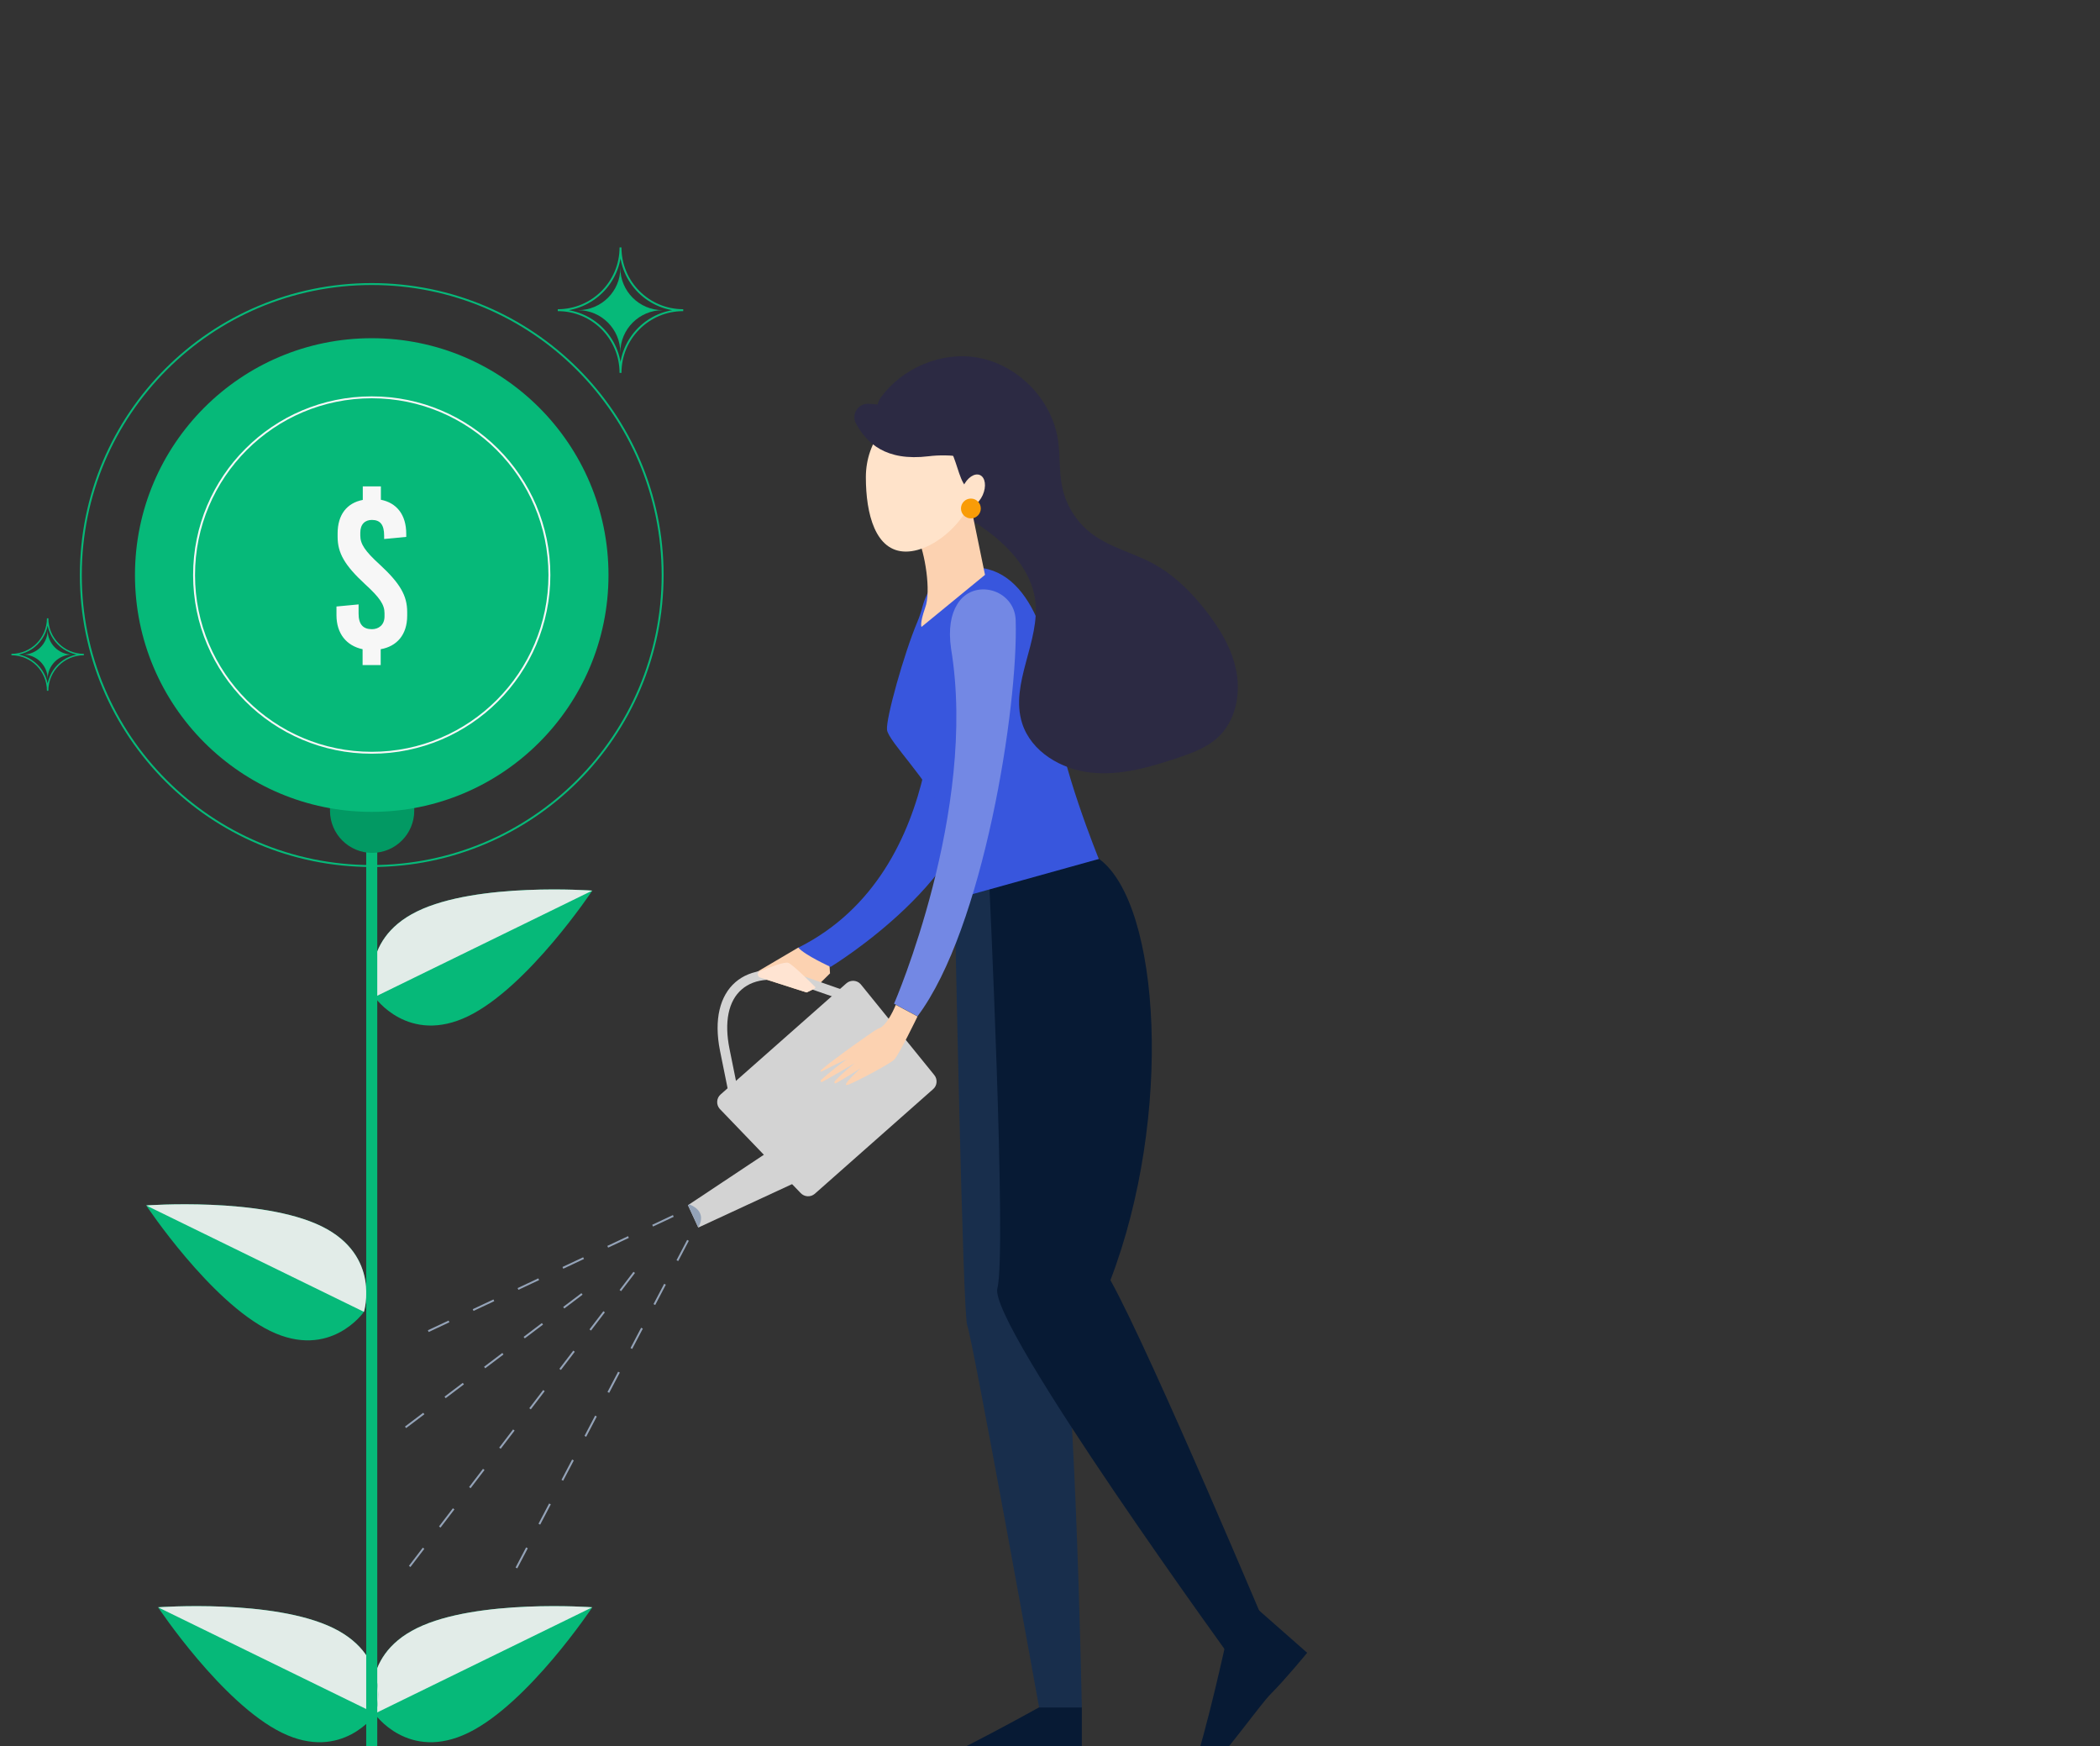 <svg width="255" height="212" viewBox="0 0 255 212" fill="none" xmlns="http://www.w3.org/2000/svg">
<rect x="0" y="0" width="255" height="212" fill="#333333" stroke="none"/>
<g clip-path="url(#clip0_557_1942)">
<path d="M45.139 105.131C25.63 105.131 9.815 89.315 9.815 69.806C9.815 50.297 25.63 34.482 45.139 34.482C64.648 34.482 80.463 50.297 80.463 69.806C80.463 89.315 64.648 105.131 45.139 105.131Z" stroke="#06B979" stroke-width="0.231" stroke-miterlimit="10"/>
<path d="M50.648 110.64C43.356 114.205 45.486 121.034 45.486 121.034C45.486 121.034 49.56 126.914 56.875 123.349C64.166 119.784 71.921 108.117 71.921 108.117C71.921 108.117 57.939 107.076 50.648 110.64Z" fill="#06B979"/>
<path d="M50.648 110.64C43.356 114.205 45.486 121.034 45.486 121.034L71.921 108.117C71.921 108.117 57.939 107.076 50.648 110.64Z" fill="#E2ECE8"/>
<path d="M50.648 197.64C43.356 201.205 45.486 208.034 45.486 208.034C45.486 208.034 49.56 213.914 56.875 210.349C64.166 206.784 71.921 195.117 71.921 195.117C71.921 195.117 57.939 194.076 50.648 197.64Z" fill="#06B979"/>
<path d="M50.648 197.64C43.356 201.205 45.486 208.034 45.486 208.034L71.921 195.117C71.921 195.117 57.939 194.076 50.648 197.64Z" fill="#E2ECE8"/>
<path d="M40.469 197.64C47.761 201.205 45.632 208.034 45.632 208.034C45.632 208.034 41.557 213.914 34.243 210.349C26.951 206.784 19.196 195.117 19.196 195.117C19.196 195.117 33.178 194.076 40.469 197.64Z" fill="#06B979"/>
<path d="M40.469 197.64C47.761 201.205 45.632 208.034 45.632 208.034L19.196 195.117C19.196 195.117 33.178 194.076 40.469 197.64Z" fill="#E2ECE8"/>
<path d="M39.028 148.858C46.32 152.423 44.19 159.252 44.19 159.252C44.19 159.252 40.116 165.131 32.801 161.566C25.509 158.002 17.755 146.335 17.755 146.335C17.755 146.335 31.713 145.293 39.028 148.858Z" fill="#06B979"/>
<path d="M39.029 148.858C46.321 152.423 44.191 159.252 44.191 159.252L17.756 146.335C17.756 146.335 31.714 145.293 39.029 148.858Z" fill="#E2ECE8"/>
<path d="M91.297 118.348L97.941 120.478L98.913 120.015L100.788 118.163L100.603 115.131L96.922 115.038L91.297 118.348Z" fill="#FCD2B1"/>
<path d="M113.426 79.46C113.426 79.46 115.695 105.663 96.945 115.038C97.709 115.941 100.857 117.376 100.857 117.376C100.857 117.376 119.213 106.242 118.565 93.881C117.917 81.52 113.426 79.46 113.426 79.46Z" fill="#3856DD"/>
<path d="M148.958 198.927C148.958 198.927 146.504 210.27 144.699 215.385C144.49 215.987 145.254 216.473 145.694 216.033C148.727 213.047 152.94 207.006 154.328 205.617C156.065 203.881 158.727 200.64 158.727 200.64L152.361 195.038L148.171 197.145L148.958 198.927Z" fill="#071A34"/>
<path d="M126.18 207.26C126.18 207.26 116.064 212.908 111.018 214.969C110.416 215.223 110.555 216.103 111.203 216.149C115.439 216.45 122.777 215.617 124.722 215.732C127.152 215.894 131.365 215.732 131.365 215.732V207.26L127.013 205.501L126.18 207.26Z" fill="#071A34"/>
<path d="M115.925 109.158C115.925 109.158 116.898 159.783 117.453 160.917C118.009 162.029 126.18 207.283 126.18 207.283H131.365C131.365 207.283 130.439 159.992 128.402 158.232C128.402 154.066 129.814 109.575 125.856 106.404C120.069 106.056 115.925 109.158 115.925 109.158Z" fill="#182E4C"/>
<path d="M133.472 104.274C140.949 109.783 142.454 135.524 134.838 155.408C139.815 164.343 154.699 199.783 154.699 199.783L150.301 202.422C150.301 202.422 119.954 160.686 121.111 156.38C122.269 152.075 120.07 106.033 120.07 106.033L133.472 104.274Z" fill="#071A34"/>
<path d="M112.015 73.65C111.853 74.275 111.644 74.9 111.39 75.501C109.769 79.344 107.547 87.284 107.709 88.603C107.894 90.038 112.964 94.923 114.306 98.65C115.649 102.376 115.88 109.159 115.88 109.159L133.427 104.275C133.427 104.275 128.542 92.237 128.357 86.798C128.172 81.358 126.297 70.108 119.376 68.974C114.098 68.094 112.478 71.89 112.015 73.65Z" fill="#3856DD"/>
<path d="M106.667 50.687C106.343 49.876 106.459 48.95 106.968 48.233C109.607 44.645 114.352 42.631 118.75 43.418C123.635 44.298 127.732 48.511 128.473 53.418C128.75 55.316 128.588 57.261 128.982 59.136C129.445 61.335 130.718 63.372 132.5 64.737C134.723 66.45 137.593 67.099 140.07 68.441C142.57 69.807 144.63 71.844 146.389 74.089C148.148 76.335 149.676 78.858 150.162 81.682C150.648 84.506 149.954 87.631 147.848 89.552C146.505 90.779 144.769 91.404 143.056 91.983C139.63 93.14 136.042 94.182 132.454 93.788C128.866 93.395 125.232 91.265 124.121 87.816C122.57 82.955 126.389 77.839 125.695 72.793C125.209 69.367 122.709 66.543 119.931 64.483C117.153 62.423 114.005 60.849 111.366 58.626C109.398 56.983 107.523 52.77 106.667 50.687Z" fill="#2C2A43"/>
<path d="M111.413 65.223C112.293 67.029 113.103 71.774 112.339 73.788C111.644 75.779 111.899 76.103 111.899 76.103L119.607 69.784L117.825 61.103L111.413 65.223Z" fill="#FCD2B1"/>
<path d="M105.14 57.932C105.14 62.4 106.297 66.96 110.001 66.96C113.704 66.96 118.565 62.4 118.565 57.932C118.565 53.464 115.556 49.83 111.852 49.83C108.149 49.83 105.14 53.464 105.14 57.932Z" fill="#FFE3CA"/>
<path d="M105.533 49.019C104.213 48.904 103.31 50.316 103.959 51.45C105.232 53.742 107.5 56.033 112.778 55.385C115.185 55.084 119.028 55.385 119.259 57.005L121.111 52.607C121.111 52.607 120.648 49.83 120.185 49.83H115.139L105.533 49.019Z" fill="#2C2A43"/>
<path d="M115.556 54.923C116.25 56.312 116.621 58.788 117.547 59.251C118.704 58.58 120.139 55.085 120.047 55.108C119.954 55.131 118.797 54.437 118.565 54.437C118.334 54.437 115.556 54.923 115.556 54.923Z" fill="#2C2A43"/>
<path d="M117.291 61.473C116.638 61.179 116.491 60.091 116.963 59.041C117.435 57.992 118.346 57.379 118.999 57.672C119.652 57.966 119.799 59.054 119.328 60.104C118.856 61.153 117.944 61.766 117.291 61.473Z" fill="#FFE3CA"/>
<path d="M117.893 62.931C117.228 62.931 116.689 62.392 116.689 61.728C116.689 61.063 117.228 60.524 117.893 60.524C118.558 60.524 119.097 61.063 119.097 61.728C119.097 62.392 118.558 62.931 117.893 62.931Z" fill="#F99C07"/>
<path d="M98.936 144.923L113.311 132.214C113.82 131.774 113.867 130.987 113.427 130.478L104.515 119.483C104.075 118.974 103.288 118.927 102.779 119.367L87.501 132.862C86.992 133.302 86.945 134.089 87.385 134.599L97.2 144.807C97.663 145.316 98.427 145.362 98.936 144.923Z" fill="#D3D3D3"/>
<path d="M84.792 149.02L97.94 142.932L94.537 138.997L83.704 146.196L83.542 146.312L84.792 149.02ZM90.069 120.108C88.449 121.497 87.917 124.066 88.588 127.353L89.792 133.302L103.194 121.705L97.268 119.645C94.213 118.557 91.667 118.719 90.069 120.108ZM89.305 119.228C91.157 117.631 94.074 117.284 97.662 118.534L105.463 121.265L89.028 135.455L87.43 127.562C86.667 123.742 87.43 120.849 89.305 119.228Z" fill="#D3D3D3"/>
<path d="M83.688 146.35L84.797 148.752C85.09 148.107 85.057 147.619 84.859 147.246C84.642 146.839 84.217 146.542 83.719 146.328L83.688 146.35Z" fill="#94A3B8" stroke="#94A3B8" stroke-width="0.231"/>
<path d="M123.333 75.293C123.657 85.802 119.398 112.747 111.412 123.372C110.046 122.654 108.565 121.844 108.565 121.844C108.565 121.844 118.75 98.418 115.486 78.742C115.139 76.312 115.486 74.576 116.227 73.372C118.171 70.108 123.218 71.52 123.333 75.293Z" fill="#7388E4"/>
<path d="M111.412 123.394C111.412 123.394 109.12 128.14 108.565 128.649C108.032 129.158 104.097 131.265 102.986 131.681C101.875 132.075 104.491 129.691 104.491 129.691C104.491 129.691 102.454 130.987 101.505 131.496C101.366 131.566 101.25 131.404 101.343 131.288C102.06 130.431 103.82 129.043 103.82 129.043C103.82 129.043 101.065 130.686 99.838 131.334C99.699 131.404 99.583 131.242 99.676 131.126C100.556 130.293 102.546 128.742 102.894 128.556C101.435 129.181 100.394 129.783 99.745 130.084C99.653 130.131 99.583 130.015 99.653 129.945C100.926 128.788 106.343 124.945 106.62 124.876C107.732 124.621 108.773 121.982 108.773 121.982L111.412 123.394Z" fill="#FCD2B1"/>
<path d="M97.939 120.478L98.912 120.015L99.027 119.853C99.027 119.853 96.412 117.191 95.74 116.89C95.3 116.705 93.449 117.422 92.268 117.908C91.921 118.047 91.944 118.557 92.314 118.672L97.939 120.478Z" fill="#FFE4D2"/>
<path d="M45.81 88.996H44.468V216.218H45.81V88.996Z" fill="#06B979"/>
<path d="M70.185 37.654C73.032 37.654 75.324 39.969 75.324 42.793C75.324 39.946 77.639 37.654 80.463 37.654C77.616 37.654 75.324 35.339 75.324 32.515C75.347 35.339 73.032 37.654 70.185 37.654Z" fill="#06B979"/>
<path d="M67.731 37.654C71.944 37.654 75.347 41.057 75.347 45.27C75.347 41.057 78.75 37.654 82.963 37.654C78.75 37.654 75.347 34.251 75.347 30.038C75.347 34.251 71.921 37.654 67.731 37.654Z" stroke="#06B979" stroke-width="0.231" stroke-miterlimit="10"/>
<path d="M2.801 79.459C4.444 79.459 5.787 80.802 5.787 82.422C5.787 80.778 7.13 79.459 8.75 79.459C7.106 79.459 5.787 78.117 5.787 76.496C5.787 78.117 4.444 79.459 2.801 79.459Z" fill="#06B979"/>
<path d="M1.388 79.46C3.819 79.46 5.786 81.427 5.786 83.858C5.786 81.427 7.754 79.46 10.185 79.46C7.754 79.46 5.786 77.492 5.786 75.061C5.786 77.492 3.819 79.46 1.388 79.46Z" stroke="#06B979" stroke-width="0.174" stroke-miterlimit="10"/>
<path d="M81.76 147.608L49.607 162.723ZM83.542 150.571L62.709 190.339ZM77.014 154.46L49.607 190.339ZM70.672 157.075L48.866 173.557Z" fill="#94A3B8"/>
<path d="M81.76 147.608L49.607 162.723M83.542 150.571L62.709 190.339M77.014 154.46L49.607 190.339M70.672 157.075L48.866 173.557" stroke="#94A3B8" stroke-width="0.231" stroke-miterlimit="10" stroke-dasharray="2.78 3.24"/>
<path d="M50.324 93.302H40.07V98.418C40.07 101.242 42.361 103.534 45.185 103.534C48.009 103.534 50.301 101.242 50.301 98.418V93.302H50.324Z" fill="#029963"/>
<path d="M45.139 98.557C29.261 98.557 16.389 85.685 16.389 69.807C16.389 53.928 29.261 41.057 45.139 41.057C61.017 41.057 73.889 53.928 73.889 69.807C73.889 85.685 61.017 98.557 45.139 98.557Z" fill="#06B979"/>
<path d="M45.139 91.381C33.224 91.381 23.565 81.722 23.565 69.807C23.565 57.892 33.224 48.233 45.139 48.233C57.054 48.233 66.713 57.892 66.713 69.807C66.713 81.722 57.054 91.381 45.139 91.381Z" stroke="#F7F7F7" stroke-width="0.231" stroke-miterlimit="10"/>
<path d="M46.228 60.663C48.172 61.034 49.33 62.492 49.33 64.807V65.177L46.645 65.432V65.015C46.645 63.719 46.181 63.117 45.163 63.117C44.33 63.117 43.751 63.626 43.751 64.668V65.015C43.751 66.034 44.306 66.89 46.112 68.534C48.589 70.825 49.445 72.307 49.445 74.298V74.737C49.445 77.052 48.195 78.464 46.228 78.811V80.733H44.029V78.811C42.084 78.395 40.857 76.936 40.857 74.668V73.626L43.543 73.372V74.483C43.543 75.779 44.075 76.381 45.163 76.381C45.973 76.381 46.691 75.872 46.691 74.83V74.436C46.691 73.418 46.135 72.561 44.33 70.918C41.853 68.626 40.996 67.145 40.996 65.154V64.761C40.996 62.469 42.131 61.057 44.052 60.687V59.043H46.251V60.663H46.228Z" fill="#F7F7F7"/>
</g>
<defs>
<clipPath id="clip0_557_1942">
<rect width="255" height="212" fill="white"/>
</clipPath>
</defs>
</svg>
